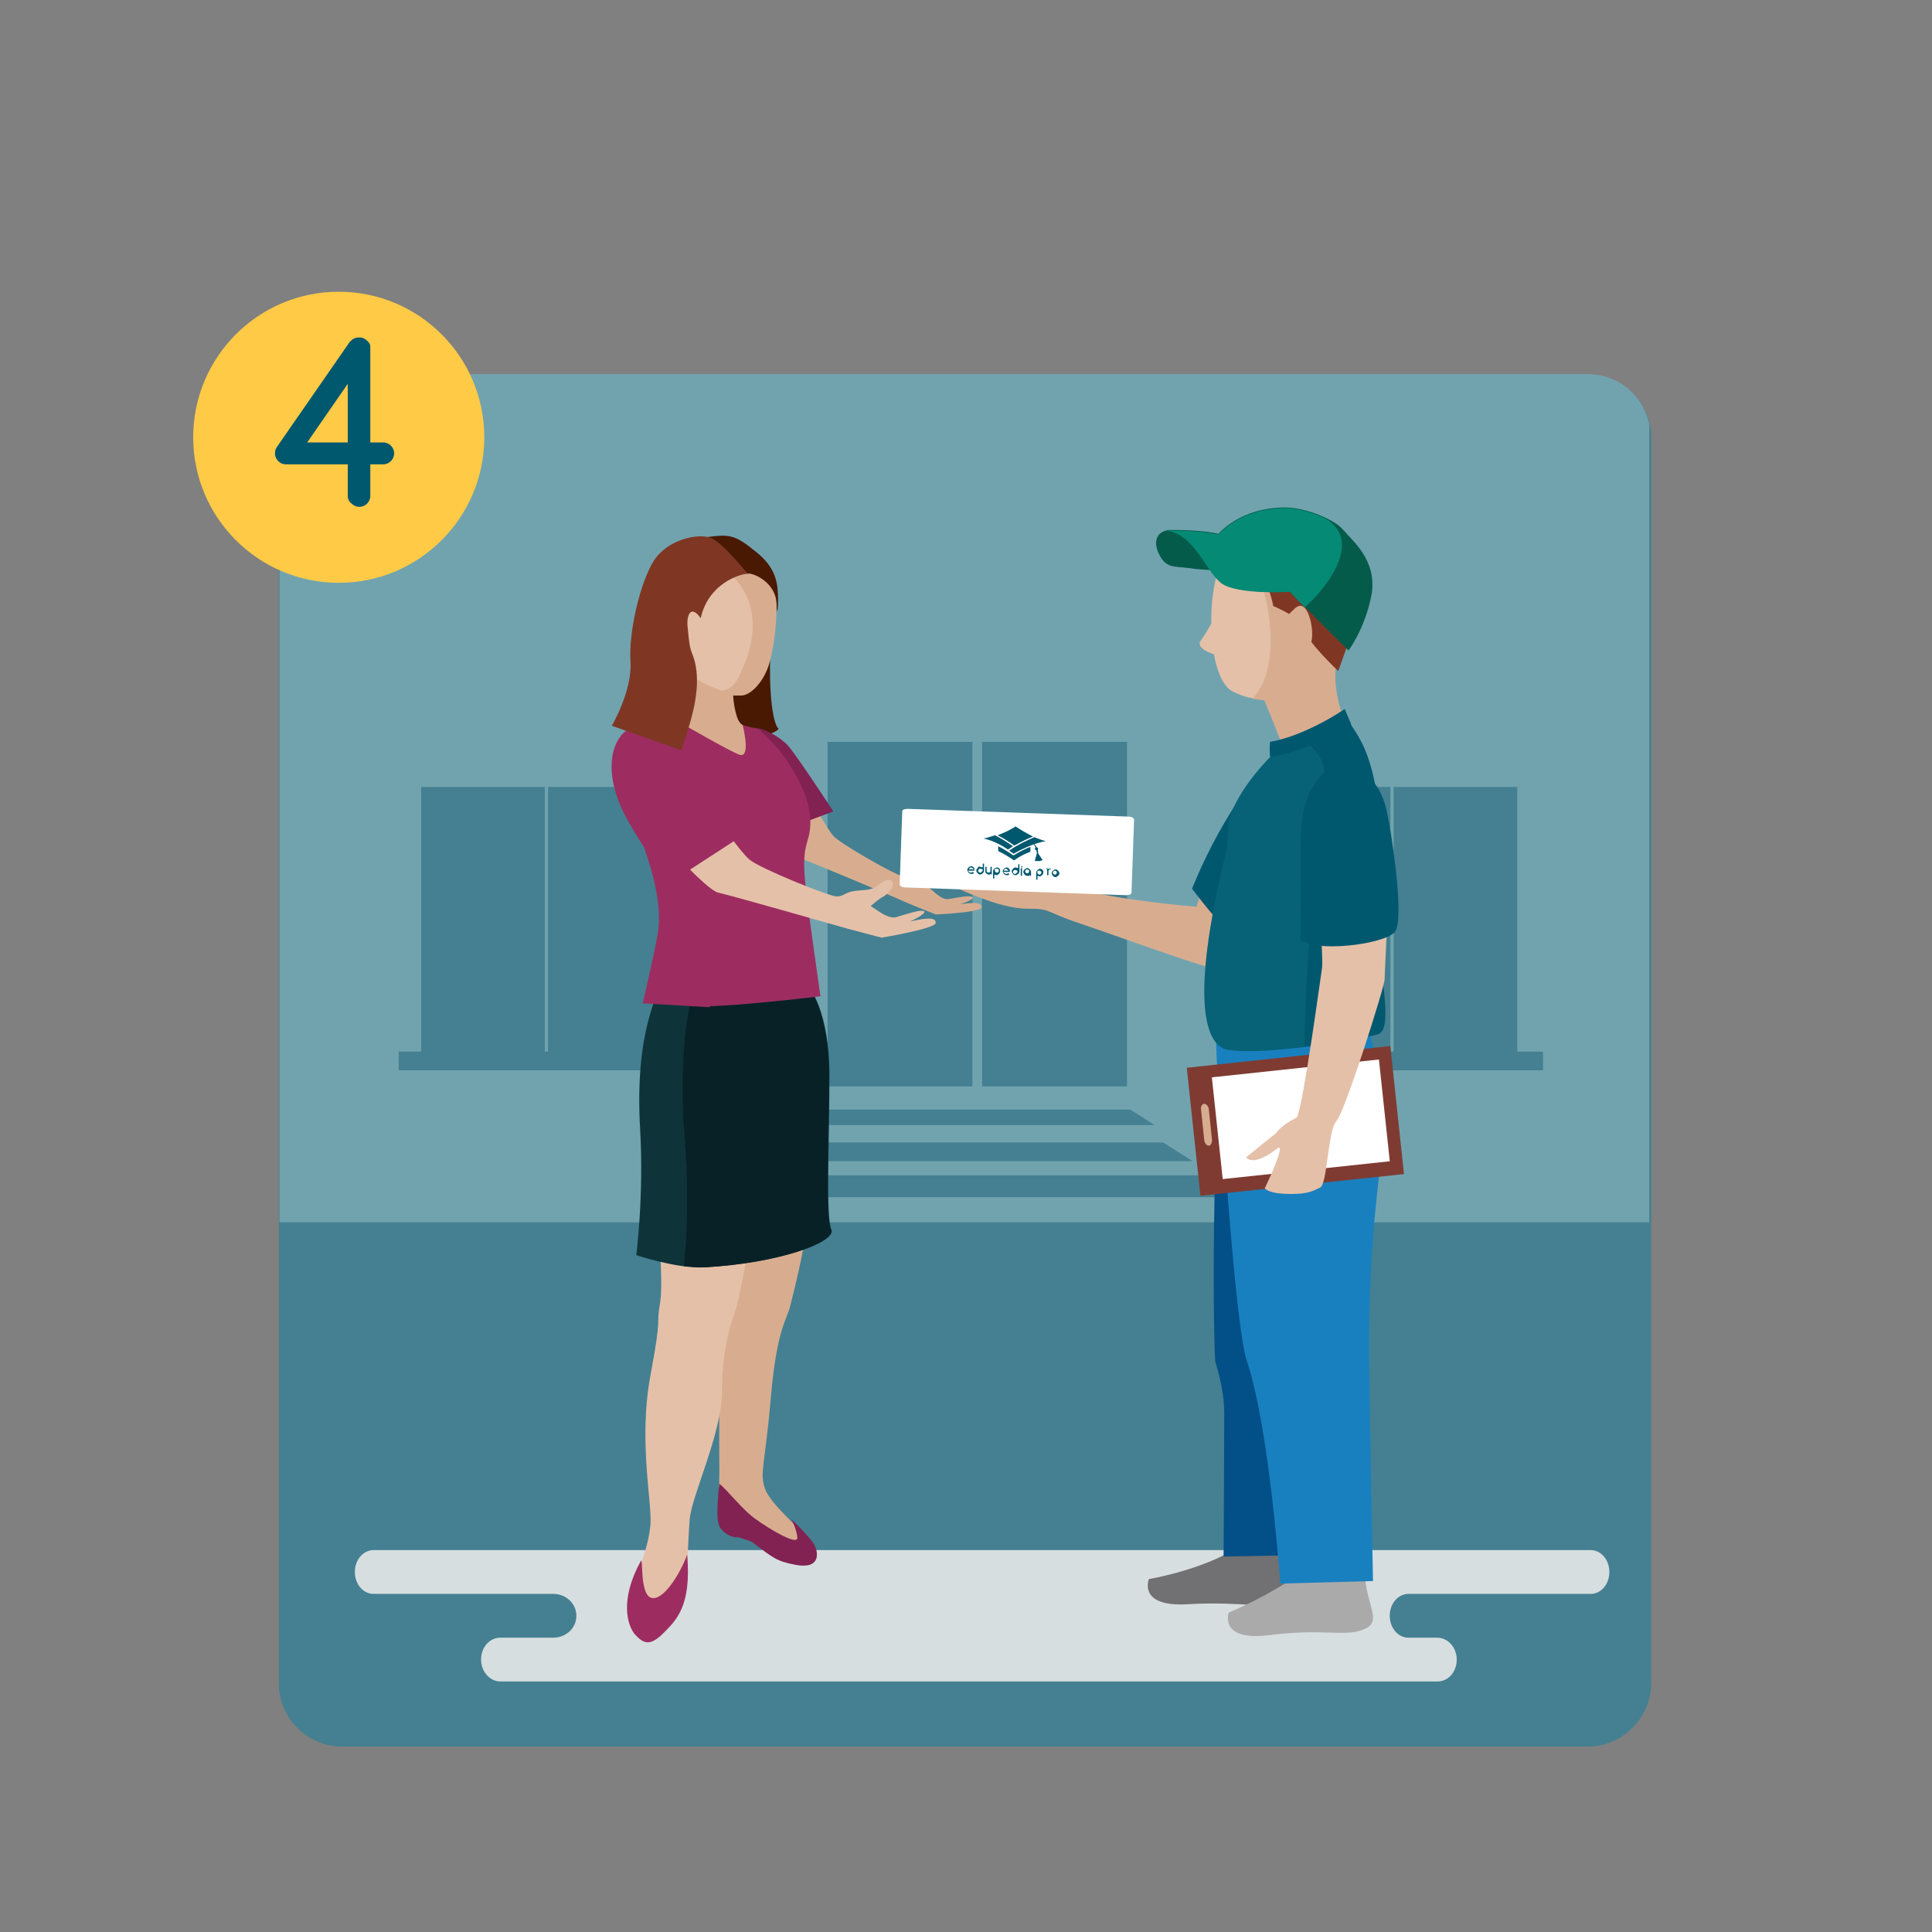 <?xml version="1.0" encoding="utf-8"?>
<!-- Generator: Adobe Illustrator 21.0.0, SVG Export Plug-In . SVG Version: 6.00 Build 0)  -->
<svg version="1.1" id="Layer_1" xmlns="http://www.w3.org/2000/svg" xmlns:xlink="http://www.w3.org/1999/xlink" x="0px" y="0px"
	 viewBox="0 0 300 300" style="enable-background:new 0 0 300 300;" xml:space="preserve">
<rect x="0" y="0" width="300" height="300" fill="#808080" stroke="none"/>
<style type="text/css">
	.st0{opacity:0.1;fill:#71A3AF;}
	.st1{fill:#00586F;}
	.st2{fill:#448091;}
	.st3{fill:#FFFFFF;}
	.st4{fill:#404041;}
	.st5{fill:#009345;}
	.st6{fill:#6D6E70;}
	.st7{fill:#620625;}
	.st8{fill:none;stroke:#620625;stroke-width:2;stroke-miterlimit:10;}
	.st9{fill:none;}
	.st10{clip-path:url(#SVGID_2_);fill:#71A3AF;}
	.st11{fill:#D7DEE0;}
	.st12{fill:#71A3AF;}
	.st13{fill:#FFCA46;}
	.st14{fill:#682A80;}
	.st15{fill:#5A4A42;}
	.st16{fill:#F2A121;}
	.st17{fill:#086E38;}
	.st18{fill:#D8AD8F;}
	.st19{fill:#822252;}
	.st20{fill:#E5C0A8;}
	.st21{fill:#9D2D60;}
	.st22{fill:#0E343A;}
	.st23{fill:#072127;}
	.st24{fill:#491902;}
	.st25{fill:#717072;}
	.st26{fill:#034F87;}
	.st27{fill:#7F3724;}
	.st28{fill:#055B4A;}
	.st29{fill:#048A75;}
	.st30{fill:#AAAAAA;}
	.st31{fill:#1980BF;}
	.st32{fill:#076277;}
	.st33{fill:#7F3B32;}
	.st34{fill:none;stroke:#FFFFFF;stroke-miterlimit:10;}
	.st35{fill:none;stroke:#FFFFFF;stroke-miterlimit:10;stroke-dasharray:4.169,4.169;}
	.st36{fill:#1D4259;}
	.st37{fill-rule:evenodd;clip-rule:evenodd;fill:#D7DEE0;}
	.st38{fill-rule:evenodd;clip-rule:evenodd;fill:#FFFFFF;}
	.st39{fill-rule:evenodd;clip-rule:evenodd;fill:#FFCA46;}
	.st40{fill-rule:evenodd;clip-rule:evenodd;fill:#404041;}
	.st41{fill-rule:evenodd;clip-rule:evenodd;fill:#D0D2D3;}
	.st42{fill-rule:evenodd;clip-rule:evenodd;fill:url(#SVGID_3_);}
	.st43{fill-rule:evenodd;clip-rule:evenodd;fill:#404040;}
	.st44{fill-rule:evenodd;clip-rule:evenodd;fill:#929497;}
	.st45{fill-rule:evenodd;clip-rule:evenodd;fill:url(#SVGID_4_);}
	.st46{fill-rule:evenodd;clip-rule:evenodd;}
	.st47{fill-rule:evenodd;clip-rule:evenodd;fill:#2A292C;}
	.st48{fill-rule:evenodd;clip-rule:evenodd;fill:#656971;}
	.st49{fill-rule:evenodd;clip-rule:evenodd;fill:#818691;}
	.st50{fill-rule:evenodd;clip-rule:evenodd;fill:#C62927;}
	.st51{fill-rule:evenodd;clip-rule:evenodd;fill:#A7A9AC;}
	.st52{clip-path:url(#SVGID_6_);fill:#71A3AF;}
	.st53{clip-path:url(#SVGID_6_);fill:#448091;}
	.st54{fill:#F6C497;}
	.st55{fill:#F7D9C1;}
	.st56{fill:#E2AE83;}
	.st57{fill:#414141;}
	.st58{fill:#59595C;}
	.st59{clip-path:url(#SVGID_14_);fill:#71A3AF;}
	.st60{clip-path:url(#SVGID_14_);fill:#448091;}
	.st61{fill:#3DAA4F;}
	.st62{opacity:0.2;fill:#282828;}
	.st63{fill:#535353;}
	.st64{fill:#404040;}
	.st65{fill:#5CBE4A;}
	.st66{fill:#EBEDCE;}
	.st67{clip-path:url(#SVGID_16_);fill:#71A3AF;}
	.st68{fill:#C6C6C6;}
	.st69{fill:#9B9B9B;}
	.st70{fill:none;stroke:#FFFFFF;stroke-miterlimit:10;stroke-dasharray:3.942,3.942;}
	.st71{fill-rule:evenodd;clip-rule:evenodd;fill:url(#SVGID_21_);}
	.st72{fill-rule:evenodd;clip-rule:evenodd;fill:url(#SVGID_22_);}
	.st73{fill:none;stroke:#FFFFFF;stroke-miterlimit:10;stroke-dasharray:3.947,3.947;}
	.st74{fill-rule:evenodd;clip-rule:evenodd;fill:url(#SVGID_23_);}
	.st75{fill-rule:evenodd;clip-rule:evenodd;fill:url(#SVGID_24_);}
	.st76{clip-path:url(#SVGID_26_);fill:#71A3AF;}
	.st77{clip-path:url(#SVGID_26_);fill:#448091;}
	.st78{clip-path:url(#SVGID_28_);fill:#71A3AF;}
	.st79{clip-path:url(#SVGID_28_);fill:#448091;}
	.st80{clip-path:url(#SVGID_30_);fill:#71A3AF;}
	.st81{clip-path:url(#SVGID_30_);fill:#448091;}
	.st82{clip-path:url(#SVGID_38_);fill:#71A3AF;}
	.st83{clip-path:url(#SVGID_38_);fill:#448091;}
	.st84{clip-path:url(#SVGID_46_);fill:#71A3AF;}
	.st85{clip-path:url(#SVGID_48_);fill:#71A3AF;}
	.st86{clip-path:url(#SVGID_50_);fill:#71A3AF;}
	.st87{clip-path:url(#SVGID_56_);fill:#71A3AF;}
</style>
<g>
	<g>
		<defs>
			<path id="SVGID_37_" d="M247.9-397.4H54.4c-5.4,0-9.8-4.4-9.8-9.8v-193.5c0-5.4,4.4-9.8,9.8-9.8h193.5c5.4,0,9.8,4.4,9.8,9.8
				v193.5C257.6-401.8,253.3-397.4,247.9-397.4z"/>
		</defs>
		<clipPath id="SVGID_2_">
			<use xlink:href="#SVGID_37_"  style="overflow:visible;"/>
		</clipPath>
		<path style="clip-path:url(#SVGID_2_);fill:#448091;" d="M314.3,59.5H120.8c-5.4,0-9.8-4.4-9.8-9.8v-193.5c0-5.4,4.4-9.8,9.8-9.8
			h193.5c5.4,0,9.8,4.4,9.8,9.8V49.7C324,55.1,319.7,59.5,314.3,59.5z"/>
		<path class="st10" d="M142.9,59.6c0,0,101.5-21.6,179.8-117.4l17.2,10.3l3.4,144.8L150.3,70.5L142.9,59.6z"/>
	</g>
</g>
<g>
	<path class="st2" d="M246.6,271.2H53.1c-5.4,0-9.8-4.4-9.8-9.8V68c0-5.4,4.4-9.8,9.8-9.8h193.5c5.4,0,9.8,4.4,9.8,9.8v193.5
		C256.3,266.8,251.9,271.2,246.6,271.2z"/>
	<g>
		<defs>
			<path id="SVGID_47_" d="M246.6,271.1H53c-5.4,0-9.8-4.4-9.8-9.8V67.9c0-5.4,4.4-9.8,9.8-9.8h193.6c5.4,0,9.7,4.4,9.7,9.8v193.5
				C256.3,266.7,252,271.1,246.6,271.1z"/>
		</defs>
		<clipPath id="SVGID_3_">
			<use xlink:href="#SVGID_47_"  style="overflow:visible;"/>
		</clipPath>
		<path style="clip-path:url(#SVGID_3_);fill:#71A3AF;" d="M43.4,55.9v133.9h212.7V55.9H43.4z M152.5,115.2H175v53.5h-22.5V115.2z
			 M128.5,115.2H151v53.5h-22.5V115.2z M127.1,172.3h48.4l3.8,2.4h-55.7L127.1,172.3z M121.9,177.4h58.7l4.6,2.9h-67.5L121.9,177.4z
			 M108.7,166.2H61.9v-2.9h3.5v-41.1h19.2v41.1h0.5v-41.1h19.2v41.1h4.4V166.2z M111.6,185.9l5-3.4h69.3l5.4,3.4H111.6z
			 M239.6,166.2h-46.8v-2.9h3.9v-41.1h19.2v41.1h0.5v-41.1h19.2v41.1h4V166.2z"/>
	</g>
	<path class="st11" d="M247,240.7H58c-1.6,0-2.9,1.5-2.9,3.4c0,1.9,1.3,3.4,2.9,3.4h27.9c2,0,3.6,1.5,3.6,3.4s-1.6,3.4-3.6,3.4h-8.2
		c-1.7,0-3,1.5-3,3.4c0,1.9,1.4,3.4,3,3.4h145.5c1.7,0,3-1.5,3-3.4c0-1.9-1.4-3.4-3-3.4h-4.5c-1.6,0-2.9-1.5-2.9-3.4
		c0-1.9,1.3-3.4,2.9-3.4H247c1.6,0,2.9-1.5,2.9-3.4C249.9,242.2,248.6,240.7,247,240.7z"/>
	<g>
		<g>
			<path class="st18" d="M125.4,188.7c0,2.2-1,7.5-2.7,14.1c-0.5,2.1-2.1,3.6-3,14.2c-0.9,10.5-1.8,11.7-0.9,14.2
				c0.9,2.5,5.9,6.5,6.5,7.7c0.6,1.2,1.9,3.2-1.5,2.9c-3.4-0.3-5.6-2.6-9.3-4.5c-3.7-1.9-2.8-3.4-2.8-8.4c0-5-0.3-22.9,1.2-31
				C114.5,189.9,125.4,188.7,125.4,188.7z"/>
			<path class="st19" d="M111.7,230.4c1.4,1.1,3.6,4.1,5.8,5.6c2.1,1.5,6.3,4,6.3,2.8c0-1.1-0.9-2.9-0.9-2.9s2.8,2.7,3.5,3.9
				s1.1,3.9-2.8,3.2c-3.1-0.6-3.4-1-6.9-3.6c0,0-2-0.8-2.4-0.7c-0.4,0.1-2.3-0.6-2.7-2C111.1,235.3,111.7,230.4,111.7,230.4z"/>
		</g>
		<g>
			<path class="st20" d="M117.5,186.7c-0.6,2.5-2.4,14.7-3.7,18c-0.3,0.9-1.7,4.9-1.7,11.4c0,6.5-4.7,16.1-5,19.8
				c-0.3,3.7-0.3,7.1-0.6,10.8c-0.3,3.7-5,9.3-6.8,7.1c-1.9-2.2-2.5-3.7-1.5-6.8c0.9-3.1,2.5-6.8,2.8-10.2c0.3-3.4-1.9-13,0-23.2
				c1.9-10.2,0.8-7.2,1.5-11.3c0.6-4-0.5-13.2-0.5-13.2L117.5,186.7z"/>
			<path class="st21" d="M99.5,242.4c0.4-0.8-0.2,5.1,1.6,5.7c1.9,0.6,4.6-3.9,5.6-6.7c0.7,8-1.7,10.2-3.7,12.2
				c-2.1,2.1-3.1,1.6-4.4,0.2C97.4,252.4,96.2,248.4,99.5,242.4z"/>
		</g>
		<g>
			<path class="st22" d="M105.9,154.6l19.8-1.2c0,0,3.1,3.7,3.1,13.6c0,9.9-0.6,22,0.3,23.9c0.9,1.9-8,5.2-19.8,5.9
				c-4.2,0.2-10.5-1.9-10.5-1.9s1.2-9.3,0.6-19.5c-0.9-15.5,2.9-20.9,3.5-23.7C103.5,148.9,105.9,154.6,105.9,154.6z"/>
			<g>
				<path class="st23" d="M109.2,196.8c11.9-0.6,20.8-4,19.8-5.9c-0.9-1.9-0.3-13.9-0.3-23.9c0-9.9-3.1-13.6-3.1-13.6l-18.1,1.1
					c-1.8,6.7-1.7,16.1-1.2,22.1c0.6,6.9,0.5,14.2-0.1,20C107.3,196.7,108.3,196.8,109.2,196.8z"/>
			</g>
		</g>
		<path class="st24" d="M119.7,100.4c-0.3,3.1-0.2,11.3,1.2,12.8c-1.6,1.6-7.2,1.5-7.2,1.5s-2.8-8.3-2.6-8.9
			C111.3,105.2,119.7,100.4,119.7,100.4z"/>
		<path class="st18" d="M117.8,124.5c1.1,1.7,6,8.6,7.3,9.1c1.2,0.4,14.3,5.9,16,6.7c1.7,0.7,4.2,1.7,4.2,1.7s7-0.3,7.1-1.1
			c0.1-0.8-1.1-0.8-3.3-0.5c0,0,2.3-0.7,1.9-1.1c-0.4-0.3-1.9,0-3.7,0.3c-1.1,0.2-2.4-1.3-3.1-1.8c0,0,1.1-0.8,1.8-1.1
			c0.7-0.3,1.6-1.1,1.4-1.6c-0.2-0.5-0.8-0.5-2,0.1c-1.1,0.6-1.8,0.3-3.3,0.4c-1.2,0.1-1.2,0.5-2.1,0.4c-0.9-0.1-9.2-4.8-10.5-6.1
			c-1.3-1.3-4.7-8.1-5.2-8.3C123.9,121.4,117.8,124.5,117.8,124.5z"/>
		<g>
			<path class="st18" d="M187.2,136.3l-1.4,4.5c0,0-11.5-0.9-19.2-2.9c-4.5,0.2-13.8-1.6-13.8-1.6l-4.6,1.4c0,0,6.9,3.4,11.2,3.4
				c4,0,2.6,0.4,8.3,2.3c5.7,1.9,20.5,7.4,23,7.5c2.5,0.1,7.2-13.7,7.2-13.7L187.2,136.3z"/>
			<g>
				<path class="st25" d="M200,239.5c-0.4,5.6,2.9,8.1,0,9.3c-2.9,1.2-6.9-0.2-15.5,0.3c-7.9,0.5-6.1-3.9-6.1-3.9s8.4-1.4,13.9-5
					C193.1,239.6,200,239.5,200,239.5z"/>
			</g>
			<path class="st26" d="M189.8,163.9c-1.3,6-1.6,38.9-1.1,47.5c0,0,1.4,4.2,1.4,8c0,3.9-0.1,22.3-0.1,22.3s10.5-0.2,12.2-0.2
				c1.7,0,6.2-25.8,6.2-25.8L189.8,163.9z"/>
			<path class="st1" d="M199.3,116.5c-8.4,6.4-14.2,21.5-14.2,21.5s4.7,6.3,6.9,7.7c2.1,1.4,4-19.5,4-19.5L199.3,116.5z"/>
			<g>
				<path class="st18" d="M200,118.2c-1.7-4.9-4.2-10.7-4.2-10.7l12.2-6.8c0,0-2.5,6.1,2.3,14.2C211.1,116.2,200,118.2,200,118.2z"
					/>
				<path class="st20" d="M190.5,85.4c3.7-5.8,19.7-6.8,19.9,3.6c0.4,19-11.5,20-11.5,20c-3.9-0.6-4.9-0.3-7.6-1.7
					c-1.3-0.7-2.3-2.9-2.8-5.7c-1.2-0.4-2.4-1-2.2-1.9c0.8-1.1,1.3-2,1.8-2.9C188,92.7,188.8,88.2,190.5,85.4z"/>
				<path class="st18" d="M194.5,108.5c0.4,0.1,4.2,0.5,4.6,0.6c0,0,12.2-1.7,11.5-20c-0.2-6.1-13.3-6.9-18.6-6.5
					C195.9,86.8,200.3,102.2,194.5,108.5z"/>
				<path class="st27" d="M206.8,84.5c-1.2-2-1.2-3.9-6.2-4c-4.8-0.1-6.6-0.7-9.9,2.4c-1.7,1.6-1.7,5.2-1.7,5.2s1.9-0.3,3,0.1
					c1.1,0.4,2.7-0.2,4.2,1.9c1.2,1.8,1.5,4,1.5,4s4.8,2,4.9,3.6c0,1.6,5.2,6.5,5.2,6.5s2.4-6.5,3.4-10.1
					C213.5,85.6,207.1,84.9,206.8,84.5z"/>
				<g>
					<path class="st28" d="M182.3,82.4c-2.1-0.4-3.5,1.1-2.4,3.5c1.1,2.4,2.4,2,4.6,2.3c3.4,0.5,6.4,0.3,6.4,0.3L182.3,82.4z"/>
					<path class="st28" d="M209.4,101c-1.4-1.3-9.1-9.1-9.1-9.1s-8.1,0.4-10.6-1.4c-2.5-1.8-4.2-7.8-8.7-8.2
						c5.7-0.1,8.2,0.6,8.2,0.6s3.3-4.1,10.4-4.1c3,0,7.6,1.8,9,3.5c1.4,1.7,5.2,4.6,4.4,9.9C212,97.6,209.4,101,209.4,101z"/>
				</g>
				<path class="st18" d="M200.2,95.3c0.8-0.7,1.5-1.8,2.4-0.9c1,1,2,5.6,0,7C200.8,102.9,200.2,95.3,200.2,95.3z"/>
				<g>
					<path class="st29" d="M189.7,90.6c-2.5-1.8-4.2-7.8-8.7-8.2c5.7-0.1,8.2,0.6,8.2,0.6s3.3-4.1,10.4-4.1c1.9,0,4.3,0.7,6.2,1.6
						c6.2,3.7-0.4,11.4-3.2,13.8c-1.3-1.3-2.3-2.4-2.3-2.4S192.2,92.4,189.7,90.6z"/>
				</g>
			</g>
			<g>
				<g>
					<g>
						<path class="st30" d="M211.9,243.3c-0.1,5.6,2.9,8.3,0.1,9.6c-2.8,1.4-6.3-0.1-14.9,1c-7.9,1-6.3-3.5-6.3-3.5
							s6.2-2.5,11.5-6.4C203,243.4,211.9,243.3,211.9,243.3z"/>
					</g>
				</g>
			</g>
			<path class="st31" d="M212.6,159.1c0.5,4.9,3.1,10,2.1,18.8c-0.5,4.8-2.1,14.6-2.1,30.9c0,7.7,0.6,36.7,0.6,36.7l-14.4,0.4
				c0,0-1.7-24.3-5.2-34.6c-1.7-5.2-3.5-33.6-3.9-37.3c-1.2-12.2-0.8-13.9-0.8-13.9L212.6,159.1z"/>
			<path class="st32" d="M208.2,112.3c0.7,3.9,4,6.2,2.5,11.1c-1.5,4.9,2.9,22.8,3.7,29.1c0.8,6.2-1.1,8.1-2.3,8.5
				c-1.1,0.4-16,3-21.5,2c-1.7-0.3-7-2.9-0.3-30.3c0.6-2.5,0.1-4.2,0.8-6.2c1.7-4.8,7.3-10.5,8.3-10.7
				C203.2,114.9,208.2,112.3,208.2,112.3z"/>
			<g>
				<g>
					<g>
						<path class="st1" d="M214.4,127.7c0.5,5.1-0.5,18.2,0.3,24.5c0.8,6.2,0.4,8-0.7,8.4c-0.5,0.2-6.5,1.3-11.4,1.9
							c-0.1-3.9,0.6-18.3,1.1-18.5c3.6-1.7,1.5-14.9,1.9-19c0.7-6-0.3-8-3.3-10.1c2.8-1.1,6.9-3.3,6.9-3.3
							C211,114.6,213.2,116.5,214.4,127.7z"/>
					</g>
				</g>
			</g>
			<path class="st1" d="M209.8,112.4l-1-2.3c0,0-5.9,4.1-11.6,5.1c-0.1,1.3,0,2.3,0,2.3S201.7,117.4,209.8,112.4z"/>
			<g>
				
					<rect x="185.4" y="164" transform="matrix(0.994 -0.106 0.106 0.994 -17.391 22.437)" class="st33" width="31.8" height="20"/>
				
					<rect x="189.1" y="165.8" transform="matrix(0.994 -0.106 0.106 0.994 -17.364 22.524)" class="st3" width="26.1" height="15.9"/>
				<path class="st18" d="M187,171.4c0.3,0,0.6,0.3,0.7,0.8l0.5,4.8c0,0.5-0.2,0.9-0.5,0.9l0,0c-0.3,0-0.6-0.3-0.7-0.8l-0.5-4.8
					C186.4,171.8,186.7,171.4,187,171.4L187,171.4z"/>
			</g>
			<path class="st20" d="M205.3,134.4c-0.9,2.6,0.2,13.9,0,15.8c-0.3,1.9-2.8,20.6-3.9,23.3c-2.6,1.3-3.2,2.4-3.2,2.4l-4.7,3.8
				c0,0,1,1.7,5-1.5c1.1-0.3-2.1,6.3-2.1,6.3s0.4,0.9,4.1,0.9c2.7,0,3.4-0.5,4.5-1c1.1-0.5,1.2-8.9,2.5-10.3
				c1.3-1.3,7.5-20.9,7.5-22c0-1.1,0.8-16.3,0.8-16.3S206.9,129.8,205.3,134.4z"/>
			<g>
				<g>
					<g>
						<g>
							<path class="st1" d="M210.1,119.4c-2.7-0.7-4.7-0.3-6.7,3.6c-2.2,4.4-1.2,11.5-1.5,22.8c2,2.2,13,0.9,14.7-1.1
								c1.6-2.1-0.7-16.2-1.1-17.9C215.2,124.9,214.1,120.4,210.1,119.4z"/>
						</g>
					</g>
				</g>
			</g>
			<path class="st3" d="M175.7,138.6c0,0.3-0.4,0.4-0.9,0.4l-34.2-1.2c-0.5,0-0.9-0.2-0.9-0.5l0.4-11.3c0-0.3,0.4-0.4,0.9-0.4
				l34.2,1.2c0.5,0,0.9,0.2,0.9,0.5L175.7,138.6z"/>
		</g>
		<path class="st19" d="M116.7,113c0.1,0,0.2,0,0.3,0c1.6,0,4,1.4,5.2,2.6c1.2,1.2,7.2,10.4,7.2,10.4l-5.9,2.2l-6.7-13.2L116.7,113z
			"/>
		<path class="st21" d="M96.7,123.8c1.9,4,6.7,14.3,5.4,21.4c-0.7,3.8-2.3,10.6-2.3,10.6l10.4,0.6c0,0-0.1-14.7-0.1-19.9
			c0-5.3-5.9-11.5-5.9-11.5L96.7,123.8z"/>
		<path class="st18" d="M117.1,113.7c-1.2-1.2-2.1-0.6-2.7-2.5c-0.6-1.9-0.6-4.1-0.6-4.1l-1.4-6.6l-7.9-4.3c0,0,0.6,8.5-1,11.4
			c-1.7,2.9-4.3,3.1-4.3,3.1s7.8,9.3,12.6,10.3c4.8,1,5.3-8,5.3-8L117.1,113.7z"/>
		<path class="st20" d="M108.6,105.7c2.1,1.2,5,2.2,6.4,2.2c1.4,0,3.7-2.3,4.5-5.6c0.8-3.3,1.7-10.1,0-13c-1.7-2.9-7.4-5.2-10.5-1.4
			c-3.1,3.7-5,6.8-4.5,11.8C104.9,104.6,108.6,105.7,108.6,105.7z"/>
		<path class="st21" d="M115.3,112.5c0.5,0.4,2.2,0.5,2.7,0.9c3.2,2.9,4.5,5.1,5.6,7c1.2,2.2,3.1,6.1,1.8,10.1
			c-0.7,2.2-0.6,4.1-0.3,7.2c0.3,3.1,2.3,17,2.3,17s-21.4,2.6-20.8,1.1c7.8-18.3-1.7-27.1-1.7-29c0-1.2-9.3-8-8-12.5
			c0.2-0.8,5.6-3.9,5.6-3.9s9.9,5.8,12.1,6.7C116.8,118.2,115.3,112.5,115.3,112.5z"/>
		<path class="st20" d="M101.4,128.8c1.5,1.9,8.5,9.5,10.1,9.8c1.5,0.3,18,5,20.1,5.6c2.2,0.6,5.3,1.4,5.3,1.4s8.4-1.4,8.4-2.3
			c0-0.9-1.4-0.8-4-0.2c0,0,2.6-1.2,2.2-1.6c-0.5-0.3-2.3,0.3-4.3,0.9c-1.3,0.4-3.1-1.2-4-1.7c0,0,1.2-1.1,2-1.5
			c0.8-0.5,1.7-1.5,1.4-2.2c-0.3-0.6-1.1-0.5-2.3,0.5c-1.2,0.9-2.2,0.6-3.9,0.9c-1.4,0.3-1.4,0.8-2.5,0.8c-1.1,0-11.8-4.3-13.5-5.7
			c-1.7-1.4-6.8-9-7.4-9.1C108.2,124.1,101.4,128.8,101.4,128.8z"/>
		<path class="st21" d="M106.2,116c-1.9-2.1-4.8-4.1-7.9-3.1c-3.1,1-5.3,6.7-0.7,14.7c4.5,8.1,7.3,8.9,7.3,8.9l10-6.5L106.2,116z"/>
		<g>
			<path class="st18" d="M119.6,102.5c0.8-3.2,1.6-9.5,0.2-12.6c-3-1.2-8.5-2.4-8.5-2.4c4.2,2.6,8.1,8.1,3.5,17.4
				c-0.6,1.3-1.4,2.3-3.2,2.4c1.6,0.8,2.2,0.7,3.4,0.7C116.5,108.1,118.8,105.8,119.6,102.5z"/>
		</g>
		<path class="st24" d="M116.1,89.1c0.3-0.3,4.4,1,4.5,4.8c0,2.2,0.3,0.4,0.2-1.7c-0.1-2.1-0.6-4.3-3.4-6.5c-3.2-2.6-4-2.8-7.6-2.3
			C113.9,86.7,116.1,89.1,116.1,89.1z"/>
		<path class="st27" d="M116.1,89.1c-1.2,0-6.1,1.5-7.3,6.9c-1.5-2.2-2.3-0.5-2,1.6c0.1,0.9,0.2,2.7,0.6,3.7c1.3,3,0.8,6.5,0.3,8.8
			c-0.6,2.7-1.9,6.4-1.9,6.4l-10.8-3.8c0,0,3.2-5.4,2.9-10c-0.3-4.6,1.5-12.2,3.6-15.6c2.2-3.4,6.9-4.3,8.8-3.6
			C112.1,84.1,116.1,89.1,116.1,89.1z"/>
	</g>
	<circle class="st13" cx="52.6" cy="67.9" r="22.6"/>
	<g>
		<g>
			<path class="st1" d="M54,77v-4.9h-9.6c-0.5,0-0.9-0.2-1.2-0.5c-0.3-0.3-0.5-0.7-0.5-1.2c0-0.4,0.1-0.7,0.3-1l11.3-16.3
				c0.2-0.2,0.4-0.4,0.6-0.5c0.2-0.1,0.5-0.2,0.8-0.2c0.2,0,0.5,0,0.7,0.1c0.2,0.1,0.4,0.2,0.6,0.4s0.3,0.3,0.4,0.5
				c0.1,0.2,0.1,0.4,0.1,0.7v14.6h2c0.5,0,0.9,0.2,1.2,0.5c0.3,0.3,0.5,0.7,0.5,1.2s-0.2,0.9-0.5,1.2c-0.3,0.3-0.7,0.5-1.2,0.5h-2
				V77c0,0.5-0.2,0.9-0.5,1.2c-0.3,0.3-0.7,0.5-1.2,0.5c-0.5,0-0.9-0.2-1.2-0.5C54.2,77.9,54,77.5,54,77z M54,68.7v-9.1l-6.3,9.1H54
				z"/>
		</g>
	</g>
	<g>
		<g>
			<g>
				<g>
					<g>
						<path class="st1" d="M157.5,131.3C157.5,131.3,157.6,131.2,157.5,131.3c0.1-0.1,0.1-0.1,0.2-0.1c0.9-0.5,1.9-1,2.7-1.3
							c-1.2-0.6-2.3-1.3-2.6-1.5c-0.1-0.1-0.2-0.1-0.2,0c-1,0.6-1.9,1-2.7,1.3C155.7,130.1,156.7,130.7,157.5,131.3z"/>
					</g>
					<g>
						<path class="st1" d="M162.4,130.6c-0.6-0.1-1.2-0.4-1.8-0.6c-0.7,0.3-2.7,1.2-3.9,2.1c0.3,0.2,0.5,0.3,0.6,0.4
							c0.1,0.1,0.2,0.1,0.2,0C160.2,131,161.9,130.7,162.4,130.6C162.4,130.6,162.4,130.6,162.4,130.6z"/>
					</g>
					<g>
						<path class="st1" d="M157.3,131.4c-1-0.7-2-1.3-2.8-1.7c-0.9,0.3-1.6,0.5-1.8,0.5c0,0,0,0,0,0c1.5,0.3,2.9,1.1,3.8,1.7
							C156.6,131.9,157,131.6,157.3,131.4z"/>
					</g>
				</g>
				<g>
					<path class="st1" d="M161.8,133.4c-0.2-0.3-0.4-0.6-0.6-0.9c0,0,0-0.1,0-0.1c0-0.2,0-0.3-0.1-0.4c0.1,0,0.1-0.1,0.1-0.2
						c0-0.1-0.1-0.2-0.2-0.2c0,0,0,0,0,0c-0.2-0.4-0.4-0.5-0.4-0.6l-0.1,0.1c0,0,0.2,0.2,0.3,0.5c-0.1,0-0.1,0.1-0.1,0.2
						c0,0.1,0.1,0.2,0.2,0.2c0,0,0,0,0,0c0,0.1,0.1,0.3,0.1,0.4c0,0,0,0.1,0,0.1c-0.1,0.4-0.2,0.7-0.3,1.1c0,0.1,0,0.1,0.1,0.1
						c0.1,0,0.4,0,0.6,0c0.2,0,0.3-0.1,0.4-0.1C161.9,133.6,161.9,133.5,161.8,133.4z"/>
				</g>
				<g>
					<path class="st1" d="M157.3,132.8c-0.7-0.5-1.5-1-2.3-1.4l0,0.6c0,0.1,0,0.2,0.1,0.2c0.8,0.4,1.5,0.8,2.2,1.3
						c0.1,0.1,0.2,0.1,0.3,0c0.7-0.5,1.5-0.9,2.3-1.2c0.1,0,0.1-0.1,0.1-0.2l0-0.6c-0.8,0.3-1.6,0.7-2.4,1.2
						C157.5,132.8,157.4,132.8,157.3,132.8z"/>
				</g>
			</g>
			<g>
				<g>
					<path class="st1" d="M151.1,135.4C151.1,135.4,151.2,135.4,151.1,135.4c0.1,0.1,0.1,0.1,0.1,0.1c0,0,0,0.1,0,0.1
						c-0.1,0.1-0.2,0.1-0.4,0.1c-0.2,0-0.3-0.1-0.4-0.2c-0.1-0.1-0.2-0.3-0.2-0.4c0-0.2,0.1-0.3,0.2-0.4c0.1-0.1,0.3-0.2,0.4-0.2
						c0.2,0,0.3,0.1,0.4,0.2c0.1,0.1,0.1,0.1,0.1,0.2c0,0.1,0,0.2,0,0.2c0,0,0,0.1,0,0.1c0,0-0.1,0-0.1,0l-0.9,0c0,0,0,0.1,0.1,0.1
						c0,0,0,0.1,0.1,0.1c0,0,0.1,0,0.1,0.1c0,0,0.1,0,0.1,0c0,0,0.1,0,0.1,0C150.9,135.5,151,135.4,151.1,135.4
						C151,135.4,151.1,135.4,151.1,135.4z M151.2,135c0,0,0-0.1-0.1-0.1c0,0-0.1-0.1-0.1-0.1c0,0-0.1,0-0.1-0.1c0,0-0.1,0-0.1,0
						c0,0-0.1,0-0.1,0c0,0-0.1,0-0.1,0.1c0,0-0.1,0-0.1,0.1c0,0,0,0.1-0.1,0.1L151.2,135z"/>
					<path class="st1" d="M152.2,134.6c0.1,0,0.3,0.1,0.4,0.1l0-0.5c0,0,0-0.1,0-0.1c0,0,0,0,0.1,0c0,0,0.1,0,0.1,0c0,0,0,0,0,0.1
						l0,1c0,0.2-0.1,0.3-0.2,0.4c-0.1,0.1-0.3,0.2-0.4,0.2c-0.2,0-0.3-0.1-0.4-0.2c-0.1-0.1-0.2-0.3-0.2-0.4c0-0.2,0.1-0.3,0.2-0.4
						C151.9,134.6,152,134.5,152.2,134.6z M152.6,135.2c0-0.1,0-0.1,0-0.1c0,0,0-0.1-0.1-0.1c0,0-0.1-0.1-0.1-0.1c0,0-0.1,0-0.1,0
						c-0.1,0-0.1,0-0.2,0c0,0-0.1,0-0.1,0.1c0,0-0.1,0.1-0.1,0.1c0,0,0,0.1,0,0.1c0,0.1,0,0.1,0,0.1c0,0,0,0.1,0.1,0.1
						c0,0,0.1,0.1,0.1,0.1c0,0,0.1,0,0.1,0c0.1,0,0.1,0,0.1,0c0,0,0.1,0,0.1-0.1c0,0,0.1-0.1,0.1-0.1
						C152.5,135.3,152.6,135.2,152.6,135.2z"/>
					<path class="st1" d="M154,135.8C153.9,135.8,153.9,135.8,154,135.8c-0.1-0.1-0.1-0.1-0.1-0.1c-0.1,0-0.1,0.1-0.2,0.1
						c-0.1,0-0.1,0-0.2,0c-0.1,0-0.1,0-0.2-0.1c-0.1,0-0.1-0.1-0.2-0.1c0-0.1-0.1-0.1-0.1-0.2c0-0.1,0-0.1,0-0.2l0-0.5
						c0,0,0-0.1,0-0.1c0,0,0.1,0,0.1,0c0,0,0.1,0,0.1,0c0,0,0,0,0,0.1l0,0.5c0,0,0,0.1,0,0.1c0,0,0,0.1,0.1,0.1c0,0,0.1,0.1,0.1,0.1
						c0,0,0.1,0,0.1,0c0,0,0.1,0,0.1,0c0,0,0.1,0,0.1-0.1c0,0,0.1-0.1,0.1-0.1c0,0,0-0.1,0-0.1l0-0.5c0,0,0-0.1,0-0.1
						c0,0,0.1,0,0.1,0c0,0,0.1,0,0.1,0c0,0,0,0,0,0.1l0,1C154.1,135.8,154.1,135.8,154,135.8C154,135.8,154,135.8,154,135.8z"/>
					<path class="st1" d="M154.8,135.9c-0.1,0-0.3-0.1-0.4-0.1l0,0.5c0,0,0,0.1,0,0.1c0,0-0.1,0-0.1,0c0,0-0.1,0-0.1,0
						c0,0,0,0,0-0.1l0-1c0-0.2,0.1-0.3,0.2-0.4s0.3-0.2,0.4-0.2c0.2,0,0.3,0.1,0.4,0.2c0.1,0.1,0.1,0.1,0.1,0.2c0,0.1,0,0.2,0,0.2
						c0,0.2-0.1,0.3-0.2,0.4c-0.1,0.1-0.1,0.1-0.2,0.1C155,135.9,154.9,135.9,154.8,135.9z M154.5,135.2c0,0.1,0,0.1,0,0.1
						c0,0,0,0.1,0.1,0.1c0,0,0.1,0.1,0.1,0.1s0.1,0,0.1,0c0.1,0,0.1,0,0.1,0c0,0,0.1,0,0.1-0.1c0,0,0.1-0.1,0.1-0.1c0,0,0-0.1,0-0.1
						c0-0.1,0-0.1,0-0.1c0,0,0-0.1-0.1-0.1c0,0-0.1-0.1-0.1-0.1c0,0-0.1,0-0.1,0c-0.1,0-0.1,0-0.2,0c0,0-0.1,0-0.1,0.1
						c0,0-0.1,0.1-0.1,0.1C154.5,135.1,154.5,135.2,154.5,135.2z"/>
					<path class="st1" d="M156.6,135.6C156.6,135.6,156.6,135.6,156.6,135.6c0.1,0.1,0.1,0.1,0.1,0.1c0,0,0,0.1,0,0.1
						c-0.1,0.1-0.2,0.1-0.4,0.1c-0.2,0-0.3-0.1-0.4-0.2c-0.1-0.1-0.2-0.3-0.2-0.4c0-0.2,0.1-0.3,0.2-0.4c0.1-0.1,0.3-0.2,0.4-0.2
						c0.2,0,0.3,0.1,0.4,0.2c0.1,0.1,0.1,0.1,0.1,0.2c0,0.1,0,0.2,0,0.2c0,0,0,0.1,0,0.1c0,0-0.1,0-0.1,0l-0.9,0c0,0,0,0.1,0.1,0.1
						c0,0,0,0.1,0.1,0.1c0,0,0.1,0,0.1,0.1c0,0,0.1,0,0.1,0c0,0,0.1,0,0.1,0C156.4,135.7,156.5,135.6,156.6,135.6
						C156.5,135.6,156.5,135.6,156.6,135.6z M156.6,135.2c0,0,0-0.1-0.1-0.1c0,0-0.1-0.1-0.1-0.1c0,0-0.1,0-0.1-0.1c0,0-0.1,0-0.1,0
						s-0.1,0-0.1,0s-0.1,0-0.1,0.1c0,0-0.1,0-0.1,0.1c0,0,0,0.1-0.1,0.1L156.6,135.2z"/>
					<path class="st1" d="M157.7,134.7c0.1,0,0.3,0.1,0.4,0.1l0-0.5c0,0,0-0.1,0-0.1c0,0,0,0,0.1,0c0,0,0.1,0,0.1,0c0,0,0,0,0,0.1
						l0,1c0,0.2-0.1,0.3-0.2,0.4c-0.1,0.1-0.3,0.2-0.4,0.2c-0.2,0-0.3-0.1-0.4-0.2c-0.1-0.1-0.2-0.3-0.2-0.4c0-0.2,0.1-0.3,0.2-0.4
						C157.4,134.8,157.5,134.7,157.7,134.7z M158,135.4c0-0.1,0-0.1,0-0.1c0,0,0-0.1-0.1-0.1c0,0-0.1-0.1-0.1-0.1c0,0-0.1,0-0.1,0
						c-0.1,0-0.1,0-0.2,0c0,0-0.1,0-0.1,0.1c0,0-0.1,0.1-0.1,0.1c0,0,0,0.1,0,0.1s0,0.1,0,0.1c0,0,0,0.1,0.1,0.1
						c0,0,0.1,0.1,0.1,0.1c0,0,0.1,0,0.1,0c0.1,0,0.1,0,0.1,0c0,0,0.1,0,0.1-0.1c0,0,0.1-0.1,0.1-0.1C158,135.5,158,135.4,158,135.4
						z"/>
					<path class="st1" d="M158.8,134.6C158.8,134.6,158.7,134.6,158.8,134.6c-0.1,0.1-0.1,0.1-0.1,0.1c0,0-0.1,0-0.1,0
						c0,0,0-0.1,0-0.1s0-0.1,0-0.1c0,0,0.1,0,0.1,0S158.7,134.4,158.8,134.6C158.8,134.5,158.8,134.5,158.8,134.6z M158.5,135.9l0-1
						c0,0,0-0.1,0-0.1c0,0,0,0,0.1,0c0,0,0.1,0,0.1,0c0,0,0,0.1,0,0.1l0,1c0,0,0,0.1,0,0.1c0,0,0,0-0.1,0
						C158.5,136,158.5,136,158.5,135.9C158.5,135.9,158.5,135.9,158.5,135.9z"/>
					<path class="st1" d="M159.9,135.9L159.9,135.9c-0.1,0-0.1,0.1-0.2,0.1c-0.1,0-0.1,0-0.2,0c-0.2,0-0.3-0.1-0.4-0.2
						c-0.1-0.1-0.2-0.3-0.2-0.4c0-0.2,0.1-0.3,0.2-0.4c0.1-0.1,0.3-0.2,0.4-0.2c0.2,0,0.3,0.1,0.4,0.2c0.1,0.1,0.2,0.3,0.2,0.4
						l0,0.5c0,0,0,0.1,0,0.1c0,0,0,0-0.1,0C160,136,160,136,159.9,135.9C159.9,136,159.9,136,159.9,135.9z M159.6,135
						c-0.1,0-0.1,0-0.2,0c0,0-0.1,0-0.1,0.1c0,0-0.1,0.1-0.1,0.1c0,0,0,0.1,0,0.1c0,0.1,0,0.1,0,0.1c0,0,0,0.1,0.1,0.1
						c0,0,0.1,0.1,0.1,0.1c0,0,0.1,0,0.1,0c0.1,0,0.1,0,0.1,0c0,0,0.1,0,0.1-0.1c0,0,0.1-0.1,0.1-0.1c0,0,0-0.1,0-0.1
						c0-0.1,0-0.1,0-0.1c0,0,0-0.1-0.1-0.1c0,0-0.1-0.1-0.1-0.1C159.7,135.1,159.6,135,159.6,135z"/>
					<g>
						<g>
							<path class="st1" d="M161.5,136.1c-0.1,0-0.3-0.1-0.4-0.1l0,0.5c0,0,0,0.1,0,0.1c0,0-0.1,0-0.1,0c0,0-0.1,0-0.1,0
								c0,0,0,0,0-0.1l0-1c0-0.2,0.1-0.3,0.2-0.4c0.1-0.1,0.3-0.2,0.4-0.2c0.2,0,0.3,0.1,0.4,0.2c0.1,0.1,0.1,0.1,0.1,0.2
								c0,0.1,0,0.2,0,0.2c0,0.2-0.1,0.3-0.2,0.4c-0.1,0.1-0.1,0.1-0.2,0.1C161.6,136.1,161.6,136.1,161.5,136.1z M161.1,135.5
								c0,0.1,0,0.1,0,0.1c0,0,0,0.1,0.1,0.1c0,0,0.1,0.1,0.1,0.1c0,0,0.1,0,0.1,0c0.1,0,0.1,0,0.1,0c0,0,0.1,0,0.1-0.1
								c0,0,0.1-0.1,0.1-0.1c0,0,0-0.1,0-0.1c0-0.1,0-0.1,0-0.1c0,0,0-0.1-0.1-0.1c0,0-0.1-0.1-0.1-0.1c0,0-0.1,0-0.1,0
								c-0.1,0-0.1,0-0.2,0c0,0-0.1,0-0.1,0.1c0,0-0.1,0.1-0.1,0.1C161.1,135.4,161.1,135.4,161.1,135.5z"/>
						</g>
					</g>
					<g>
						<g>
							<path class="st1" d="M162.5,135L162.5,135c0.1,0,0.1-0.1,0.2-0.1c0.1,0,0.1,0,0.2,0c0,0,0.1,0,0.1,0c0,0,0.1,0,0.1,0
								c0,0,0.1,0,0.1,0s0,0,0,0.1c0,0,0,0,0,0c0,0,0,0,0,0c0,0,0,0,0,0c0,0,0,0,0,0c0,0,0,0,0,0c0,0-0.1,0-0.1,0
								c-0.1,0-0.1,0-0.1,0c0,0-0.1,0-0.1,0.1c0,0-0.1,0.1-0.1,0.1c0,0,0,0.1,0,0.1l0,0.5c0,0,0,0.1,0,0.1c0,0,0,0-0.1,0
								c0,0-0.1,0-0.1,0c0,0,0,0,0-0.1l0-1c0,0,0-0.1,0-0.1c0,0,0.1,0,0.1,0C162.4,134.9,162.5,134.9,162.5,135
								C162.5,135,162.5,135,162.5,135z"/>
						</g>
					</g>
					<g>
						<g>
							<path class="st1" d="M164.5,135.6c0,0.2-0.1,0.3-0.2,0.4c-0.1,0.1-0.3,0.2-0.4,0.2c-0.2,0-0.3-0.1-0.4-0.2
								c-0.1-0.1-0.2-0.3-0.2-0.4c0-0.2,0.1-0.3,0.2-0.4c0.1-0.1,0.3-0.2,0.4-0.2c0.2,0,0.3,0.1,0.4,0.2c0.1,0.1,0.1,0.1,0.1,0.2
								C164.5,135.4,164.5,135.5,164.5,135.6z M163.9,135.2c-0.1,0-0.1,0-0.2,0c0,0-0.1,0-0.1,0.1c0,0-0.1,0.1-0.1,0.1
								c0,0,0,0.1,0,0.1c0,0.1,0,0.1,0,0.1c0,0,0,0.1,0.1,0.1c0,0,0.1,0.1,0.1,0.1c0,0,0.1,0,0.1,0c0.1,0,0.1,0,0.1,0
								c0,0,0.1,0,0.1-0.1c0,0,0.1-0.1,0.1-0.1c0,0,0-0.1,0-0.1c0-0.1,0-0.1,0-0.1c0,0,0-0.1-0.1-0.1c0,0-0.1-0.1-0.1-0.1
								C164,135.2,164,135.2,163.9,135.2z"/>
						</g>
					</g>
				</g>
			</g>
		</g>
	</g>
</g>
</svg>

